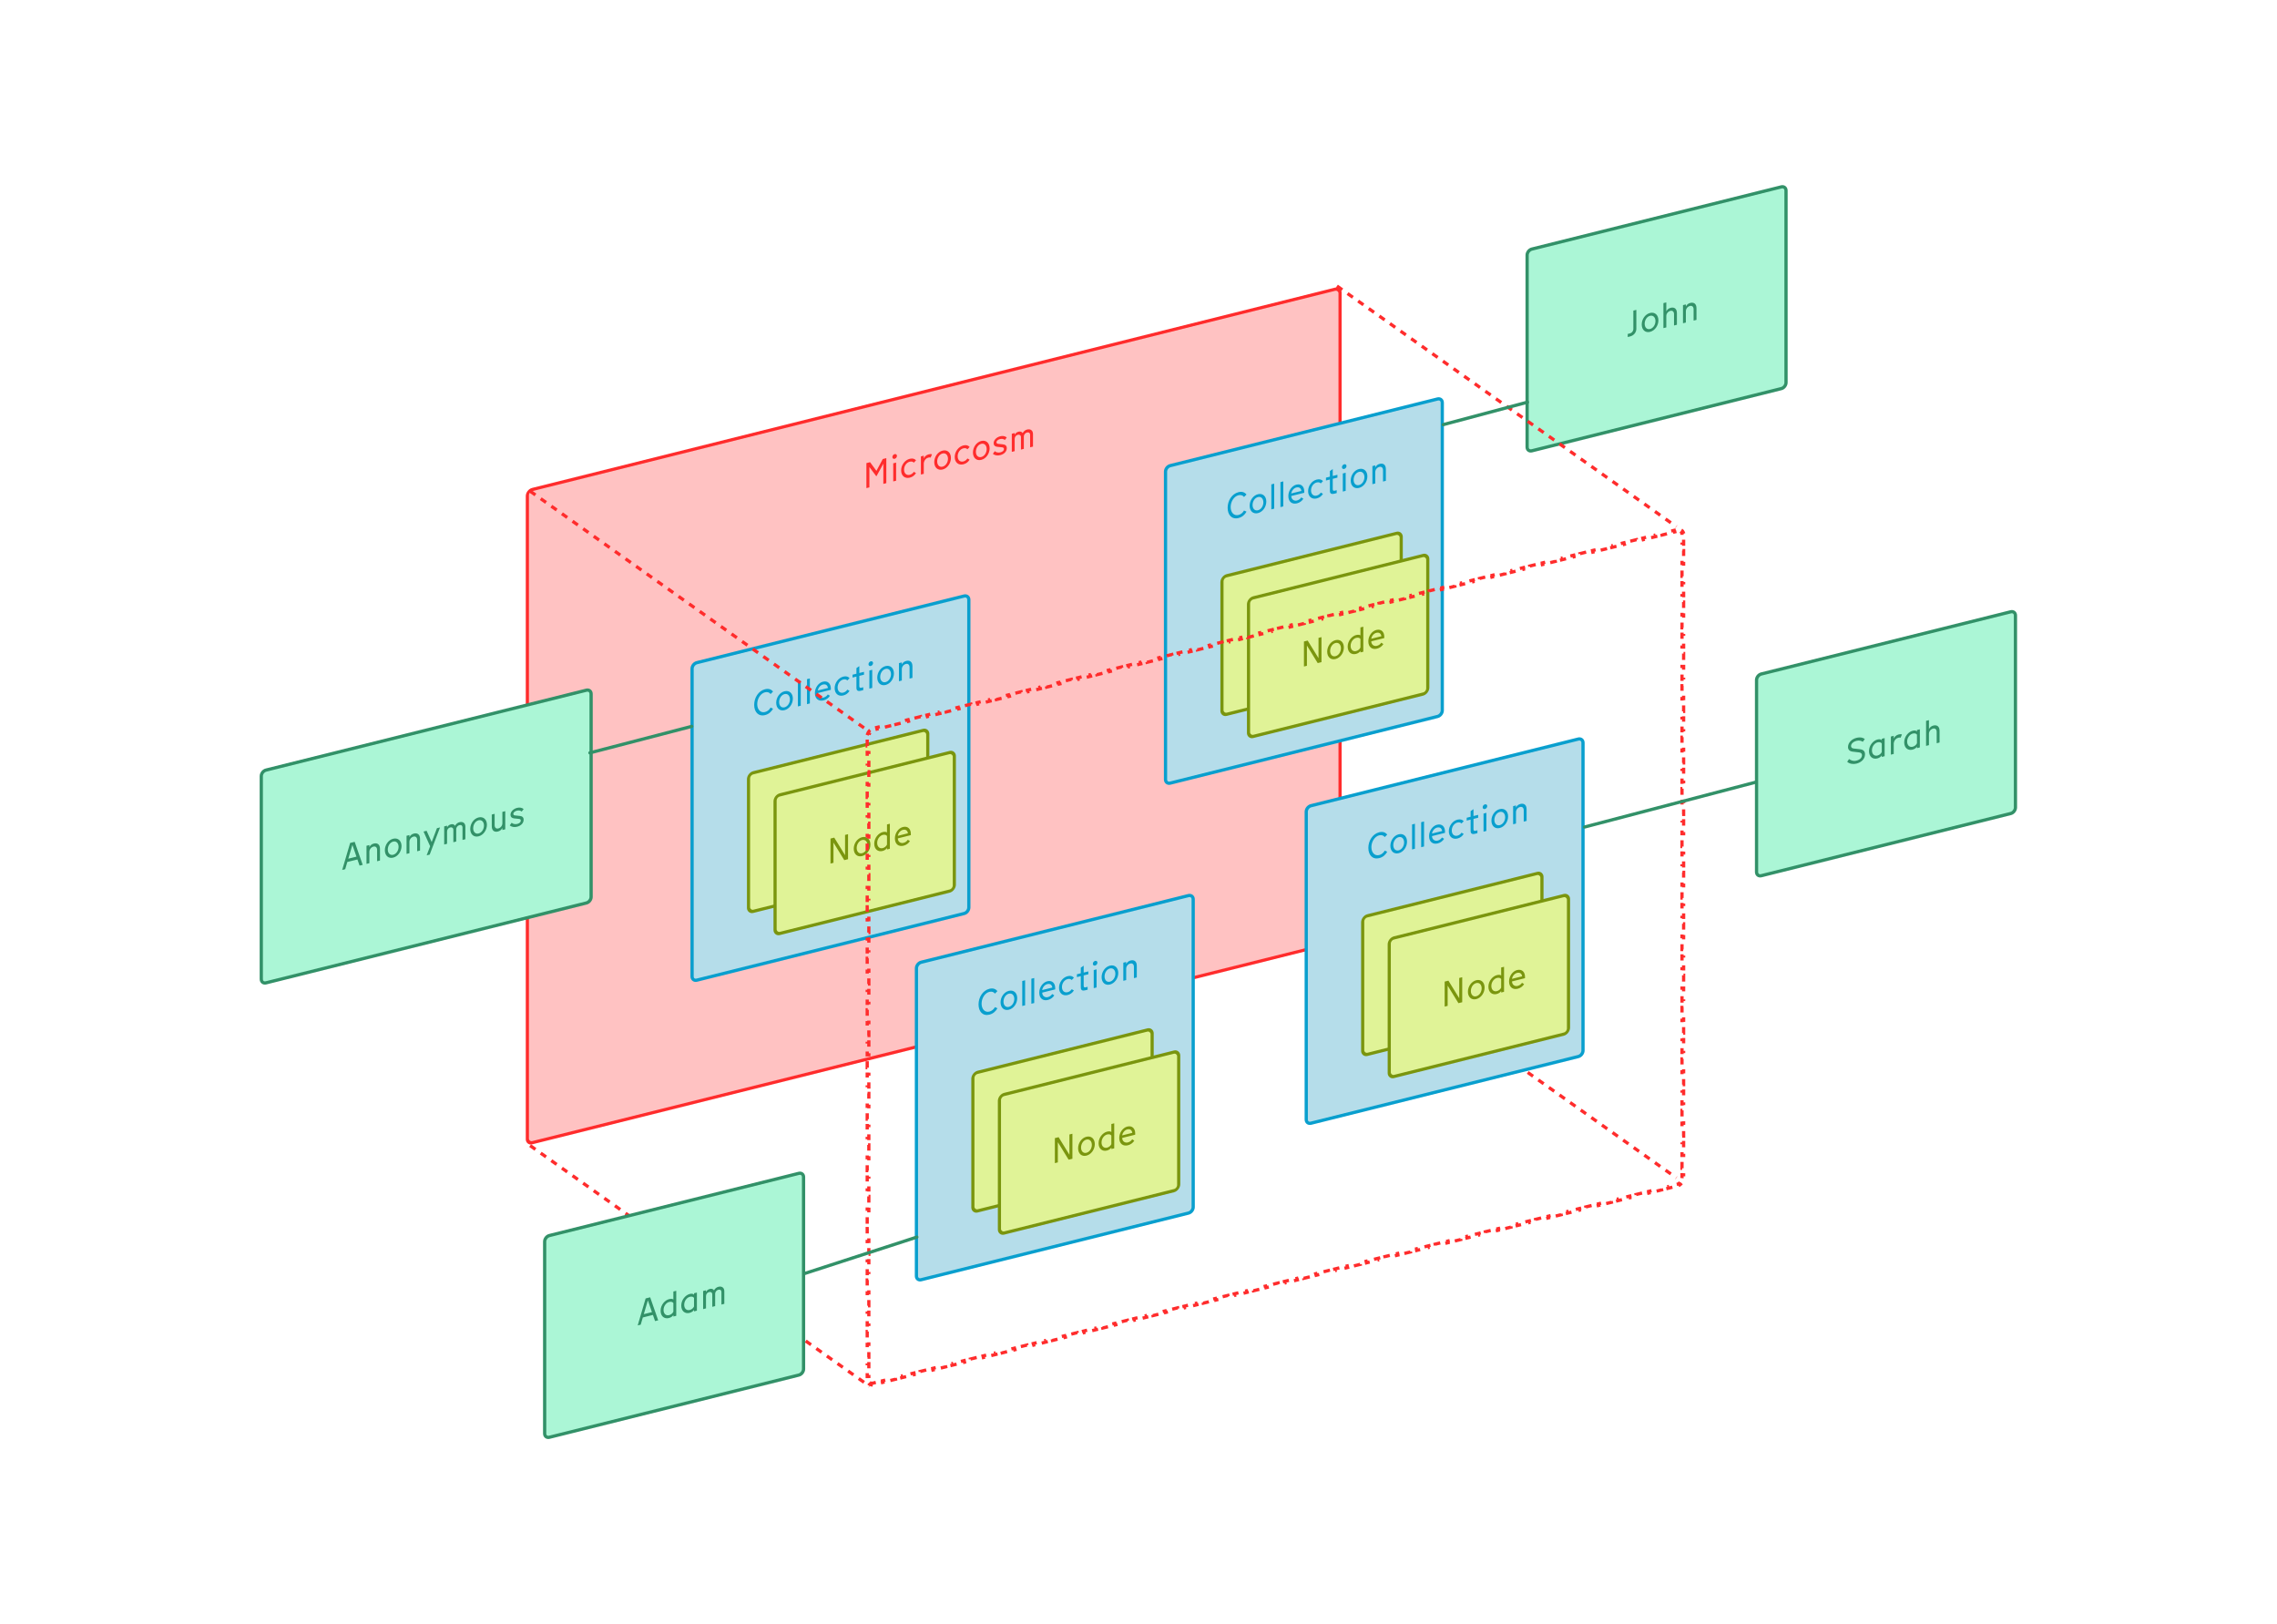 <svg width="701" height="500" viewBox="0 0 701 500" fill="none" xmlns="http://www.w3.org/2000/svg">
    <path
        d="M471.598 76.68L548.393 57.533C549.197 57.332 549.848 57.842 549.848 58.67V117.771C549.848 118.599 549.197 119.433 548.393 119.633L471.598 138.781C470.794 138.981 470.142 138.472 470.142 137.643V78.543C470.142 77.714 470.794 76.88 471.598 76.68Z"
        fill="#ABF6D6" stroke="#329168" />
    <path
        d="M501.118 103.755V102.809L501.801 102.638C502.399 102.489 502.847 101.937 502.847 101.222V95.623L503.765 95.394V101.214C503.765 102.402 502.9 103.31 501.844 103.574L501.118 103.755ZM507.985 102.163C506.513 102.53 505.424 101.537 505.424 99.887C505.424 98.248 506.513 96.712 507.985 96.344C509.458 95.977 510.558 96.968 510.558 98.607C510.558 100.257 509.458 101.796 507.985 102.163ZM507.985 101.283C508.957 101.041 509.65 99.966 509.65 98.844C509.65 97.711 508.957 96.982 507.985 97.224C507.014 97.466 506.331 98.539 506.331 99.672C506.331 100.794 507.014 101.525 507.985 101.283ZM514.355 94.756C515.391 94.498 516.255 94.964 516.255 96.394V99.98L515.369 100.201V96.736C515.369 95.856 514.836 95.549 514.259 95.693C513.491 95.885 512.989 96.582 512.989 97.297V100.795L512.103 101.016V93.316L512.989 93.095V95.856C513.277 95.289 513.715 94.916 514.355 94.756ZM518.128 99.513V93.936L519.014 93.716V94.353C519.302 93.787 519.74 93.414 520.38 93.254C521.415 92.996 522.28 93.462 522.28 94.892V98.478L521.394 98.699V95.234C521.394 94.354 520.86 94.047 520.284 94.191C519.515 94.382 519.014 95.079 519.014 95.794V99.293L518.128 99.513Z"
        fill="#329168" />
    <path d="M411.595 288.521L516.088 362.599" stroke="#FF2C2C" stroke-dasharray="2 2" />
    <rect x="0.485" y="0.379" width="257.937" height="201.084" rx="1.5"
        transform="matrix(0.97 -0.242 0 1 161.882 150.812)" fill="#FFC2C2" stroke="#FF2C2C" />
    <path
        d="M214.517 204.007L296.812 183.489C297.615 183.289 298.267 183.798 298.267 184.626V279.366C298.267 280.194 297.615 281.028 296.812 281.229L214.517 301.747C213.714 301.947 213.062 301.438 213.062 300.61V205.87C213.062 205.042 213.714 204.208 214.517 204.007Z"
        fill="#B5DDEA" stroke="#099FCE" />
    <path
        d="M235.524 220.143C233.486 220.651 232.183 219.194 232.183 216.994C232.183 214.794 233.486 212.687 235.524 212.179C236.666 211.894 237.467 212.223 237.99 212.906L237.232 213.667C236.89 213.18 236.282 212.936 235.513 213.128C234.137 213.471 233.123 215.088 233.123 216.76C233.123 218.432 234.137 219.543 235.513 219.2C236.282 219.008 236.89 218.471 237.232 217.825L238 218.173C237.477 219.128 236.666 219.858 235.524 220.143ZM241.521 218.626C240.048 218.993 238.96 217.999 238.96 216.349C238.96 214.71 240.048 213.174 241.521 212.807C242.994 212.44 244.094 213.43 244.094 215.069C244.094 216.719 242.994 218.259 241.521 218.626ZM241.521 217.746C242.493 217.504 243.186 216.429 243.186 215.307C243.186 214.174 242.493 213.445 241.521 213.687C240.55 213.929 239.867 215.001 239.867 216.134C239.867 217.256 240.55 217.988 241.521 217.746ZM245.639 217.478V209.778L246.525 209.557V217.257L245.639 217.478ZM248.443 216.779V209.079L249.329 208.858V216.558L248.443 216.779ZM253.542 215.618C252.058 215.988 250.873 215.172 250.873 213.357C250.873 211.652 252.037 210.185 253.339 209.86C254.918 209.466 255.783 210.549 255.783 211.946V212.364L251.781 213.362C251.802 214.457 252.677 214.953 253.51 214.746C254.129 214.591 254.577 214.227 254.854 213.783L255.506 214.204C255.068 214.885 254.395 215.405 253.542 215.618ZM254.886 211.795C254.79 211.06 254.321 210.495 253.328 210.743C252.602 210.924 251.93 211.653 251.77 212.573L254.886 211.795ZM259.618 214.103C258.113 214.478 256.96 213.533 256.96 211.861C256.96 210.189 258.124 208.667 259.618 208.295C260.515 208.071 261.144 208.299 261.55 208.77L260.867 209.479C260.589 209.175 260.152 209.053 259.607 209.188C258.636 209.431 257.868 210.436 257.868 211.635C257.868 212.823 258.636 213.468 259.607 213.225C260.152 213.09 260.579 212.741 260.867 212.306L261.539 212.689C261.102 213.381 260.504 213.882 259.618 214.103ZM264.935 212.667C264.284 212.829 263.665 212.709 263.665 211.785V208.287L262.459 208.587V207.707L263.665 207.407V205.68L264.551 205.063V207.186L265.992 206.827V207.707L264.551 208.066V211.256C264.551 211.729 264.828 211.803 265.148 211.723L265.767 211.569V212.46L264.935 212.667ZM268.069 205.033C267.685 205.128 267.376 204.887 267.376 204.491C267.376 204.073 267.685 203.687 268.069 203.592C268.475 203.49 268.784 203.721 268.784 204.139C268.784 204.535 268.475 204.931 268.069 205.033ZM267.642 211.992V206.415L268.528 206.194V211.771L267.642 211.992ZM272.634 210.868C271.161 211.236 270.073 210.242 270.073 208.592C270.073 206.953 271.161 205.417 272.634 205.049C274.107 204.682 275.206 205.673 275.206 207.312C275.206 208.962 274.107 210.501 272.634 210.868ZM272.634 209.988C273.606 209.746 274.299 208.671 274.299 207.549C274.299 206.416 273.606 205.687 272.634 205.929C271.663 206.172 270.98 207.244 270.98 208.377C270.98 209.499 271.663 210.231 272.634 209.988ZM276.752 209.721V204.144L277.638 203.923V204.561C277.926 203.994 278.364 203.621 279.004 203.461C280.04 203.203 280.904 203.67 280.904 205.1V208.686L280.018 208.906V205.441C280.018 204.561 279.485 204.254 278.908 204.398C278.14 204.59 277.638 205.287 277.638 206.002V209.5L276.752 209.721Z"
        fill="#099FCE" />
    <rect x="0.485" y="0.379" width="56.894" height="42.656" rx="1.5"
        transform="matrix(0.97 -0.242 0 1 229.969 238.003)" fill="#E0F397" stroke="#7A950E" />
    <path
        d="M243.244 257.349V249.649L244.396 249.362L247.726 254.769V248.532L248.644 248.303V256.003L247.481 256.293L244.161 250.895V257.121L243.244 257.349ZM252.962 255.047C251.49 255.414 250.401 254.421 250.401 252.771C250.401 251.132 251.49 249.595 252.962 249.228C254.435 248.861 255.535 249.852 255.535 251.491C255.535 253.141 254.435 254.68 252.962 255.047ZM252.962 254.167C253.934 253.925 254.628 252.85 254.628 251.728C254.628 250.595 253.934 249.866 252.962 250.108C251.991 250.35 251.308 251.423 251.308 252.556C251.308 253.678 251.991 254.409 252.962 254.167ZM259.258 253.478C257.881 253.821 256.707 252.97 256.707 251.221C256.707 249.406 258.062 247.968 259.3 247.659C259.909 247.507 260.378 247.544 260.635 247.777V245.313L261.521 245.092V252.792L260.635 253.013V252.529C260.411 252.948 259.888 253.321 259.258 253.478ZM259.3 252.587C259.866 252.446 260.389 252.062 260.635 251.506V248.866C260.4 248.518 259.962 248.374 259.311 248.536C258.553 248.725 257.614 249.652 257.614 250.994C257.614 252.182 258.372 252.818 259.3 252.587ZM265.733 251.852C264.25 252.222 263.065 251.406 263.065 249.591C263.065 247.886 264.228 246.419 265.53 246.095C267.11 245.701 267.975 246.783 267.975 248.18V248.598L263.972 249.596C263.994 250.691 264.869 251.188 265.701 250.98C266.32 250.826 266.769 250.461 267.046 250.018L267.697 250.438C267.26 251.12 266.587 251.639 265.733 251.852ZM267.078 248.03C266.982 247.295 266.512 246.73 265.52 246.977C264.794 247.158 264.122 247.887 263.962 248.807L267.078 248.03Z"
        fill="#7A950E" />
    <rect x="0.485" y="0.379" width="56.894" height="42.656" rx="1.5"
        transform="matrix(0.97 -0.242 0 1 238.144 244.815)" fill="#E0F397" stroke="#7A950E" />
    <path
        d="M255.679 265.85V258.15L256.832 257.863L260.162 263.27V257.033L261.08 256.804V264.504L259.917 264.794L256.597 259.396V265.622L255.679 265.85ZM265.398 263.548C263.925 263.915 262.837 262.922 262.837 261.272C262.837 259.633 263.925 258.096 265.398 257.729C266.871 257.362 267.971 258.353 267.971 259.992C267.971 261.642 266.871 263.181 265.398 263.548ZM265.398 262.668C266.37 262.426 267.063 261.351 267.063 260.229C267.063 259.096 266.37 258.367 265.398 258.609C264.427 258.851 263.744 259.924 263.744 261.057C263.744 262.179 264.427 262.91 265.398 262.668ZM271.694 261.979C270.317 262.322 269.143 261.471 269.143 259.722C269.143 257.907 270.498 256.469 271.736 256.16C272.345 256.008 272.814 256.045 273.071 256.278V253.814L273.956 253.593V261.293L273.071 261.514V261.03C272.846 261.449 272.323 261.822 271.694 261.979ZM271.736 261.088C272.302 260.947 272.825 260.564 273.071 260.007V257.367C272.836 257.019 272.398 256.875 271.747 257.037C270.989 257.226 270.05 258.153 270.05 259.495C270.05 260.683 270.808 261.32 271.736 261.088ZM278.169 260.353C276.686 260.723 275.501 259.907 275.501 258.092C275.501 256.387 276.664 254.92 277.966 254.596C279.546 254.202 280.411 255.284 280.411 256.681V257.099L276.408 258.097C276.429 259.192 277.305 259.689 278.137 259.481C278.756 259.327 279.205 258.962 279.482 258.519L280.133 258.939C279.695 259.621 279.023 260.14 278.169 260.353ZM279.514 256.531C279.418 255.796 278.948 255.231 277.956 255.478C277.23 255.659 276.558 256.388 276.397 257.308L279.514 256.531Z"
        fill="#7A950E" />
    <path
        d="M360.272 143.346L442.566 122.827C443.37 122.627 444.021 123.136 444.021 123.965V218.704C444.021 219.532 443.37 220.366 442.566 220.567L360.272 241.085C359.468 241.286 358.816 240.776 358.816 239.948V145.209C358.816 144.38 359.468 143.546 360.272 143.346Z"
        fill="#B5DDEA" stroke="#099FCE" />
    <path
        d="M381.279 159.481C379.24 159.989 377.938 158.532 377.938 156.332C377.938 154.132 379.24 152.025 381.279 151.517C382.421 151.232 383.221 151.561 383.744 152.244L382.986 153.005C382.645 152.519 382.036 152.274 381.268 152.466C379.891 152.809 378.877 154.426 378.877 156.098C378.877 157.77 379.891 158.881 381.268 158.538C382.036 158.346 382.645 157.81 382.986 157.163L383.755 157.511C383.232 158.466 382.421 159.196 381.279 159.481ZM387.276 157.964C385.803 158.331 384.714 157.338 384.714 155.688C384.714 154.049 385.803 152.512 387.276 152.145C388.749 151.778 389.848 152.769 389.848 154.408C389.848 156.058 388.749 157.597 387.276 157.964ZM387.276 157.084C388.247 156.842 388.941 155.767 388.941 154.645C388.941 153.512 388.247 152.783 387.276 153.025C386.304 153.267 385.621 154.339 385.621 155.472C385.621 156.594 386.304 157.326 387.276 157.084ZM391.394 156.816V149.116L392.279 148.895V156.595L391.394 156.816ZM394.197 156.117V148.417L395.083 148.196V155.896L394.197 156.117ZM399.296 154.956C397.812 155.326 396.628 154.51 396.628 152.695C396.628 150.99 397.791 149.523 399.093 149.198C400.673 148.805 401.537 149.887 401.537 151.284V151.702L397.535 152.7C397.556 153.795 398.431 154.291 399.264 154.084C399.883 153.93 400.331 153.565 400.609 153.122L401.26 153.542C400.822 154.223 400.15 154.743 399.296 154.956ZM400.641 151.134C400.545 150.399 400.075 149.834 399.082 150.081C398.357 150.262 397.684 150.991 397.524 151.911L400.641 151.134ZM405.372 153.441C403.867 153.816 402.715 152.871 402.715 151.199C402.715 149.527 403.878 148.005 405.372 147.633C406.269 147.409 406.899 147.637 407.304 148.108L406.621 148.818C406.344 148.513 405.906 148.391 405.362 148.527C404.39 148.769 403.622 149.774 403.622 150.973C403.622 152.161 404.39 152.806 405.362 152.564C405.906 152.428 406.333 152.079 406.621 151.645L407.294 152.027C406.856 152.719 406.258 153.22 405.372 153.441ZM410.689 152.005C410.038 152.168 409.419 152.047 409.419 151.123V147.625L408.213 147.926V147.046L409.419 146.745V145.018L410.305 144.401V146.524L411.746 146.165V147.045L410.305 147.404V150.594C410.305 151.067 410.583 151.141 410.903 151.061L411.522 150.907V151.798L410.689 152.005ZM413.824 144.371C413.439 144.467 413.13 144.225 413.13 143.829C413.13 143.411 413.439 143.026 413.824 142.93C414.229 142.829 414.539 143.059 414.539 143.477C414.539 143.873 414.229 144.27 413.824 144.371ZM413.397 151.33V145.753L414.283 145.532V151.109L413.397 151.33ZM418.389 150.207C416.916 150.574 415.827 149.58 415.827 147.93C415.827 146.291 416.916 144.755 418.389 144.388C419.861 144.02 420.961 145.011 420.961 146.65C420.961 148.3 419.861 149.839 418.389 150.207ZM418.389 149.327C419.36 149.084 420.054 148.009 420.054 146.887C420.054 145.754 419.36 145.025 418.389 145.268C417.417 145.51 416.734 146.582 416.734 147.715C416.734 148.837 417.417 149.569 418.389 149.327ZM422.507 149.059V143.482L423.392 143.261V143.899C423.681 143.332 424.118 142.959 424.759 142.799C425.794 142.541 426.658 143.008 426.658 144.438V148.024L425.773 148.245V144.78C425.773 143.9 425.239 143.593 424.663 143.736C423.894 143.928 423.392 144.625 423.392 145.34V148.838L422.507 149.059Z"
        fill="#099FCE" />
    <rect x="0.485" y="0.379" width="56.894" height="42.656" rx="1.5"
        transform="matrix(0.97 -0.242 0 1 375.724 177.341)" fill="#E0F397" stroke="#7A950E" />
    <path
        d="M388.998 196.688V188.988L390.151 188.7L393.481 194.107V187.87L394.399 187.641V195.341L393.235 195.631L389.916 190.233V196.459L388.998 196.688ZM398.717 194.386C397.244 194.753 396.155 193.759 396.155 192.109C396.155 190.47 397.244 188.934 398.717 188.567C400.19 188.199 401.289 189.19 401.289 190.829C401.289 192.479 400.19 194.018 398.717 194.386ZM398.717 193.506C399.688 193.263 400.382 192.188 400.382 191.066C400.382 189.933 399.688 189.204 398.717 189.447C397.746 189.689 397.062 190.761 397.062 191.894C397.062 193.016 397.746 193.748 398.717 193.506ZM405.012 192.816C403.635 193.159 402.461 192.308 402.461 190.559C402.461 188.744 403.817 187.306 405.055 186.997C405.663 186.846 406.133 186.883 406.389 187.116V184.652L407.275 184.431V192.131L406.389 192.352V191.868C406.165 192.287 405.642 192.659 405.012 192.816ZM405.055 191.925C405.621 191.784 406.143 191.401 406.389 190.845V188.205C406.154 187.856 405.717 187.712 405.065 187.875C404.308 188.064 403.368 188.991 403.368 190.333C403.368 191.521 404.126 192.157 405.055 191.925ZM411.488 191.19C410.004 191.56 408.819 190.745 408.819 188.93C408.819 187.225 409.983 185.758 411.285 185.433C412.864 185.039 413.729 186.122 413.729 187.519V187.937L409.727 188.935C409.748 190.029 410.623 190.526 411.456 190.318C412.075 190.164 412.523 189.799 412.8 189.356L413.451 189.777C413.014 190.458 412.341 190.978 411.488 191.19ZM412.832 187.368C412.736 186.633 412.267 186.068 411.274 186.316C410.548 186.497 409.876 187.225 409.716 188.145L412.832 187.368Z"
        fill="#7A950E" />
    <rect x="0.485" y="0.379" width="56.894" height="42.656" rx="1.5"
        transform="matrix(0.97 -0.242 0 1 383.899 184.154)" fill="#E0F397" stroke="#7A950E" />
    <path
        d="M401.434 205.189V197.489L402.587 197.201L405.917 202.608V196.371L406.834 196.142V203.842L405.671 204.132L402.352 198.734V204.96L401.434 205.189ZM411.153 202.886C409.68 203.254 408.591 202.26 408.591 200.61C408.591 198.971 409.68 197.435 411.153 197.067C412.626 196.7 413.725 197.691 413.725 199.33C413.725 200.98 412.626 202.519 411.153 202.886ZM411.153 202.006C412.124 201.764 412.818 200.689 412.818 199.567C412.818 198.434 412.124 197.705 411.153 197.947C410.181 198.19 409.498 199.262 409.498 200.395C409.498 201.517 410.181 202.249 411.153 202.006ZM417.448 201.317C416.071 201.66 414.897 200.809 414.897 199.06C414.897 197.245 416.253 195.807 417.491 195.498C418.099 195.346 418.569 195.383 418.825 195.616V193.152L419.711 192.932V200.632L418.825 200.852V200.368C418.601 200.787 418.078 201.16 417.448 201.317ZM417.491 200.426C418.056 200.285 418.579 199.902 418.825 199.345V196.705C418.59 196.357 418.152 196.213 417.501 196.375C416.744 196.564 415.804 197.492 415.804 198.834C415.804 200.022 416.562 200.658 417.491 200.426ZM423.924 199.691C422.44 200.061 421.255 199.246 421.255 197.431C421.255 195.726 422.419 194.258 423.721 193.934C425.3 193.54 426.165 194.622 426.165 196.019V196.437L422.162 197.435C422.184 198.53 423.059 199.027 423.892 198.819C424.511 198.665 424.959 198.3 425.236 197.857L425.887 198.278C425.45 198.959 424.777 199.478 423.924 199.691ZM425.268 195.869C425.172 195.134 424.703 194.569 423.71 194.816C422.984 194.997 422.312 195.726 422.152 196.646L425.268 195.869Z"
        fill="#7A950E" />
    <path
        d="M403.596 248.042L485.89 227.523C486.694 227.323 487.346 227.832 487.346 228.66V323.4C487.346 324.228 486.694 325.062 485.89 325.263L403.596 345.781C402.792 345.981 402.141 345.472 402.141 344.644V249.904C402.141 249.076 402.792 248.242 403.596 248.042Z"
        fill="#B5DDEA" stroke="#099FCE" />
    <path
        d="M424.603 264.177C422.564 264.685 421.262 263.228 421.262 261.028C421.262 258.828 422.564 256.721 424.603 256.213C425.745 255.928 426.545 256.257 427.068 256.94L426.311 257.701C425.969 257.215 425.361 256.97 424.592 257.162C423.215 257.505 422.201 259.122 422.201 260.794C422.201 262.466 423.215 263.577 424.592 263.234C425.361 263.042 425.969 262.506 426.311 261.859L427.079 262.207C426.556 263.162 425.745 263.892 424.603 264.177ZM430.6 262.66C429.127 263.027 428.039 262.034 428.039 260.384C428.039 258.745 429.127 257.208 430.6 256.841C432.073 256.474 433.172 257.465 433.172 259.104C433.172 260.754 432.073 262.293 430.6 262.66ZM430.6 261.78C431.571 261.538 432.265 260.463 432.265 259.341C432.265 258.208 431.571 257.479 430.6 257.721C429.629 257.963 428.946 259.035 428.946 260.168C428.946 261.29 429.629 262.022 430.6 261.78ZM434.718 261.512V253.812L435.604 253.591V261.291L434.718 261.512ZM437.522 260.813V253.113L438.408 252.892V260.592L437.522 260.813ZM442.62 259.652C441.137 260.022 439.952 259.206 439.952 257.391C439.952 255.686 441.115 254.219 442.418 253.894C443.997 253.501 444.862 254.583 444.862 255.98V256.398L440.859 257.396C440.881 258.491 441.756 258.987 442.588 258.78C443.207 258.626 443.656 258.261 443.933 257.818L444.584 258.238C444.147 258.919 443.474 259.439 442.62 259.652ZM443.965 255.83C443.869 255.095 443.4 254.53 442.407 254.777C441.681 254.958 441.009 255.687 440.849 256.607L443.965 255.83ZM448.697 258.137C447.192 258.512 446.039 257.568 446.039 255.896C446.039 254.224 447.203 252.701 448.697 252.329C449.593 252.105 450.223 252.333 450.629 252.804L449.946 253.514C449.668 253.209 449.23 253.087 448.686 253.223C447.715 253.465 446.946 254.47 446.946 255.669C446.946 256.857 447.715 257.502 448.686 257.26C449.23 257.124 449.657 256.775 449.946 256.341L450.618 256.723C450.18 257.415 449.583 257.916 448.697 258.137ZM454.014 256.701C453.363 256.864 452.744 256.743 452.744 255.819V252.321L451.538 252.622V251.742L452.744 251.441V249.714L453.63 249.097V251.22L455.07 250.861V251.741L453.63 252.1V255.29C453.63 255.763 453.907 255.837 454.227 255.757L454.846 255.603V256.494L454.014 256.701ZM457.148 249.067C456.764 249.163 456.454 248.921 456.454 248.525C456.454 248.107 456.764 247.722 457.148 247.626C457.554 247.525 457.863 247.755 457.863 248.173C457.863 248.569 457.554 248.966 457.148 249.067ZM456.721 256.026V250.449L457.607 250.228V255.805L456.721 256.026ZM461.713 254.903C460.24 255.27 459.151 254.276 459.151 252.626C459.151 250.987 460.24 249.451 461.713 249.084C463.186 248.716 464.285 249.707 464.285 251.346C464.285 252.996 463.186 254.535 461.713 254.903ZM461.713 254.023C462.684 253.78 463.378 252.705 463.378 251.583C463.378 250.45 462.684 249.721 461.713 249.964C460.742 250.206 460.059 251.278 460.059 252.411C460.059 253.533 460.742 254.265 461.713 254.023ZM465.831 253.755V248.178L466.717 247.957V248.595C467.005 248.028 467.443 247.655 468.083 247.495C469.118 247.237 469.983 247.704 469.983 249.134V252.72L469.097 252.941V249.476C469.097 248.596 468.563 248.289 467.987 248.432C467.219 248.624 466.717 249.321 466.717 250.036V253.534L465.831 253.755Z"
        fill="#099FCE" />
    <rect x="0.485" y="0.379" width="56.894" height="42.656" rx="1.5"
        transform="matrix(0.97 -0.242 0 1 419.048 282.037)" fill="#E0F397" stroke="#7A950E" />
    <path
        d="M432.322 301.384V293.684L433.475 293.396L436.805 298.803V292.566L437.723 292.337V300.037L436.56 300.327L433.24 294.929V301.155L432.322 301.384ZM442.041 299.081C440.568 299.449 439.48 298.455 439.48 296.805C439.48 295.166 440.568 293.63 442.041 293.262C443.514 292.895 444.614 293.886 444.614 295.525C444.614 297.175 443.514 298.714 442.041 299.081ZM442.041 298.201C443.013 297.959 443.706 296.884 443.706 295.762C443.706 294.629 443.013 293.9 442.041 294.142C441.07 294.385 440.387 295.457 440.387 296.59C440.387 297.712 441.07 298.444 442.041 298.201ZM448.337 297.512C446.96 297.855 445.786 297.004 445.786 295.255C445.786 293.44 447.141 292.002 448.379 291.693C448.988 291.541 449.457 291.578 449.713 291.811V289.347L450.599 289.127V296.827L449.713 297.047V296.563C449.489 296.982 448.966 297.355 448.337 297.512ZM448.379 296.621C448.945 296.48 449.468 296.097 449.713 295.54V292.9C449.479 292.552 449.041 292.408 448.39 292.57C447.632 292.759 446.693 293.687 446.693 295.029C446.693 296.217 447.451 296.853 448.379 296.621ZM454.812 295.886C453.329 296.256 452.144 295.441 452.144 293.626C452.144 291.921 453.307 290.453 454.609 290.129C456.189 289.735 457.053 290.817 457.053 292.214V292.632L453.051 293.63C453.072 294.725 453.948 295.222 454.78 295.014C455.399 294.86 455.847 294.495 456.125 294.052L456.776 294.473C456.338 295.154 455.666 295.673 454.812 295.886ZM456.157 292.064C456.061 291.329 455.591 290.764 454.599 291.011C453.873 291.192 453.2 291.921 453.04 292.841L456.157 292.064Z"
        fill="#7A950E" />
    <rect x="0.485" y="0.379" width="56.894" height="42.656" rx="1.5"
        transform="matrix(0.97 -0.242 0 1 427.223 288.85)" fill="#E0F397" stroke="#7A950E" />
    <path
        d="M444.758 309.885V302.185L445.911 301.897L449.241 307.304V301.067L450.159 300.838V308.538L448.996 308.828L445.676 303.43V309.656L444.758 309.885ZM454.477 307.582C453.004 307.95 451.916 306.956 451.916 305.306C451.916 303.667 453.004 302.131 454.477 301.763C455.95 301.396 457.049 302.387 457.049 304.026C457.049 305.676 455.95 307.215 454.477 307.582ZM454.477 306.702C455.448 306.46 456.142 305.385 456.142 304.263C456.142 303.13 455.448 302.401 454.477 302.643C453.506 302.886 452.823 303.958 452.823 305.091C452.823 306.213 453.506 306.945 454.477 306.702ZM460.773 306.013C459.396 306.356 458.222 305.505 458.222 303.756C458.222 301.941 459.577 300.503 460.815 300.194C461.424 300.043 461.893 300.079 462.149 300.313V297.849L463.035 297.628V305.328L462.149 305.549V305.065C461.925 305.483 461.402 305.856 460.773 306.013ZM460.815 305.122C461.381 304.981 461.904 304.598 462.149 304.042V301.402C461.915 301.053 461.477 300.909 460.826 301.072C460.068 301.26 459.129 302.188 459.129 303.53C459.129 304.718 459.887 305.354 460.815 305.122ZM467.248 304.387C465.764 304.757 464.58 303.942 464.58 302.127C464.58 300.422 465.743 298.955 467.045 298.63C468.625 298.236 469.489 299.318 469.489 300.715V301.133L465.487 302.131C465.508 303.226 466.383 303.723 467.216 303.515C467.835 303.361 468.283 302.996 468.561 302.553L469.212 302.974C468.774 303.655 468.102 304.174 467.248 304.387ZM468.593 300.565C468.497 299.83 468.027 299.265 467.035 299.513C466.309 299.693 465.636 300.422 465.476 301.342L468.593 300.565Z"
        fill="#7A950E" />
    <path
        d="M283.589 296.229L365.883 275.71C366.687 275.51 367.339 276.019 367.339 276.847V371.587C367.339 372.415 366.687 373.249 365.883 373.45L283.589 393.968C282.785 394.168 282.134 393.659 282.134 392.831V298.091C282.134 297.263 282.785 296.429 283.589 296.229Z"
        fill="#B5DDEA" stroke="#099FCE" />
    <path
        d="M304.596 312.364C302.557 312.872 301.255 311.415 301.255 309.215C301.255 307.015 302.557 304.908 304.596 304.4C305.738 304.115 306.538 304.444 307.061 305.127L306.304 305.888C305.962 305.402 305.354 305.157 304.585 305.349C303.208 305.692 302.194 307.309 302.194 308.981C302.194 310.653 303.208 311.764 304.585 311.421C305.354 311.229 305.962 310.693 306.304 310.046L307.072 310.394C306.549 311.349 305.738 312.079 304.596 312.364ZM310.593 310.847C309.12 311.214 308.031 310.221 308.031 308.571C308.031 306.932 309.12 305.395 310.593 305.028C312.066 304.661 313.165 305.652 313.165 307.291C313.165 308.941 312.066 310.48 310.593 310.847ZM310.593 309.967C311.564 309.725 312.258 308.65 312.258 307.528C312.258 306.395 311.564 305.666 310.593 305.908C309.622 306.15 308.939 307.222 308.939 308.355C308.939 309.477 309.622 310.209 310.593 309.967ZM314.711 309.699V301.999L315.597 301.778V309.478L314.711 309.699ZM317.515 309V301.3L318.401 301.079V308.779L317.515 309ZM322.613 307.839C321.13 308.209 319.945 307.393 319.945 305.578C319.945 303.873 321.108 302.406 322.41 302.082C323.99 301.688 324.855 302.77 324.855 304.167V304.585L320.852 305.583C320.874 306.678 321.749 307.174 322.581 306.967C323.2 306.813 323.649 306.448 323.926 306.005L324.577 306.425C324.14 307.106 323.467 307.626 322.613 307.839ZM323.958 304.017C323.862 303.282 323.392 302.717 322.4 302.964C321.674 303.145 321.002 303.874 320.842 304.794L323.958 304.017ZM328.69 306.324C327.185 306.699 326.032 305.755 326.032 304.083C326.032 302.411 327.195 300.888 328.69 300.516C329.586 300.292 330.216 300.52 330.622 300.991L329.938 301.701C329.661 301.396 329.223 301.274 328.679 301.41C327.708 301.652 326.939 302.657 326.939 303.856C326.939 305.044 327.708 305.689 328.679 305.447C329.223 305.311 329.65 304.962 329.938 304.528L330.611 304.91C330.173 305.602 329.576 306.103 328.69 306.324ZM334.007 304.888C333.356 305.051 332.737 304.93 332.737 304.006V300.508L331.53 300.809V299.929L332.737 299.628V297.901L333.622 297.284V299.407L335.063 299.048V299.928L333.622 300.287V303.477C333.622 303.95 333.9 304.024 334.22 303.944L334.839 303.79V304.681L334.007 304.888ZM337.141 297.254C336.757 297.35 336.447 297.108 336.447 296.712C336.447 296.294 336.757 295.909 337.141 295.813C337.547 295.712 337.856 295.942 337.856 296.36C337.856 296.756 337.547 297.153 337.141 297.254ZM336.714 304.213V298.636L337.6 298.415V303.992L336.714 304.213ZM341.706 303.09C340.233 303.457 339.144 302.463 339.144 300.813C339.144 299.174 340.233 297.638 341.706 297.271C343.179 296.903 344.278 297.894 344.278 299.533C344.278 301.183 343.179 302.722 341.706 303.09ZM341.706 302.21C342.677 301.967 343.371 300.892 343.371 299.77C343.371 298.637 342.677 297.908 341.706 298.151C340.735 298.393 340.052 299.465 340.052 300.598C340.052 301.72 340.735 302.452 341.706 302.21ZM345.824 301.942V296.365L346.71 296.144V296.782C346.998 296.215 347.436 295.842 348.076 295.682C349.111 295.424 349.976 295.891 349.976 297.321V300.907L349.09 301.128V297.663C349.09 296.783 348.556 296.476 347.98 296.619C347.211 296.811 346.71 297.508 346.71 298.223V301.721L345.824 301.942Z"
        fill="#099FCE" />
    <rect x="0.485" y="0.379" width="56.894" height="42.656" rx="1.5"
        transform="matrix(0.97 -0.242 0 1 299.041 330.224)" fill="#E0F397" stroke="#7A950E" />
    <path
        d="M312.315 349.571V341.871L313.468 341.583L316.798 346.99V340.753L317.716 340.524V348.224L316.553 348.514L313.233 343.116V349.342L312.315 349.571ZM322.034 347.268C320.561 347.636 319.473 346.642 319.473 344.992C319.473 343.353 320.561 341.817 322.034 341.449C323.507 341.082 324.606 342.073 324.606 343.712C324.606 345.362 323.507 346.901 322.034 347.268ZM322.034 346.388C323.005 346.146 323.699 345.071 323.699 343.949C323.699 342.816 323.005 342.087 322.034 342.329C321.063 342.572 320.38 343.644 320.38 344.777C320.38 345.899 321.063 346.631 322.034 346.388ZM328.329 345.699C326.953 346.042 325.779 345.191 325.779 343.442C325.779 341.627 327.134 340.189 328.372 339.88C328.981 339.728 329.45 339.765 329.706 339.998V337.534L330.592 337.314V345.014L329.706 345.234V344.75C329.482 345.169 328.959 345.542 328.329 345.699ZM328.372 344.808C328.938 344.667 329.461 344.284 329.706 343.727V341.087C329.471 340.739 329.034 340.595 328.383 340.757C327.625 340.946 326.686 341.874 326.686 343.216C326.686 344.404 327.444 345.04 328.372 344.808ZM334.805 344.073C333.321 344.443 332.137 343.628 332.137 341.813C332.137 340.108 333.3 338.64 334.602 338.316C336.182 337.922 337.046 339.004 337.046 340.401V340.819L333.044 341.817C333.065 342.912 333.94 343.409 334.773 343.201C335.392 343.047 335.84 342.682 336.118 342.239L336.769 342.66C336.331 343.341 335.659 343.86 334.805 344.073ZM336.15 340.251C336.054 339.516 335.584 338.951 334.591 339.198C333.866 339.379 333.193 340.108 333.033 341.028L336.15 340.251Z"
        fill="#7A950E" />
    <rect x="0.485" y="0.379" width="56.894" height="42.656" rx="1.5"
        transform="matrix(0.97 -0.242 0 1 307.216 337.036)" fill="#E0F397" stroke="#7A950E" />
    <path
        d="M324.751 358.071V350.371L325.904 350.084L329.234 355.491V349.254L330.152 349.025V356.725L328.988 357.015L325.669 351.617V357.843L324.751 358.071ZM334.47 355.769C332.997 356.136 331.908 355.143 331.908 353.493C331.908 351.854 332.997 350.317 334.47 349.95C335.943 349.583 337.042 350.574 337.042 352.213C337.042 353.863 335.943 355.402 334.47 355.769ZM334.47 354.889C335.441 354.647 336.135 353.572 336.135 352.45C336.135 351.317 335.441 350.588 334.47 350.83C333.499 351.072 332.816 352.145 332.816 353.278C332.816 354.4 333.499 355.131 334.47 354.889ZM340.765 354.2C339.389 354.543 338.214 353.692 338.214 351.943C338.214 350.128 339.57 348.69 340.808 348.381C341.416 348.229 341.886 348.266 342.142 348.499V346.035L343.028 345.814V353.514L342.142 353.735V353.251C341.918 353.67 341.395 354.043 340.765 354.2ZM340.808 353.309C341.374 353.168 341.897 352.785 342.142 352.228V349.588C341.907 349.24 341.47 349.096 340.819 349.258C340.061 349.447 339.122 350.374 339.122 351.716C339.122 352.904 339.879 353.54 340.808 353.309ZM347.241 352.574C345.757 352.944 344.573 352.128 344.573 350.313C344.573 348.608 345.736 347.141 347.038 346.817C348.618 346.423 349.482 347.505 349.482 348.902V349.32L345.48 350.318C345.501 351.413 346.376 351.91 347.209 351.702C347.828 351.548 348.276 351.183 348.554 350.74L349.205 351.16C348.767 351.842 348.095 352.361 347.241 352.574ZM348.586 348.752C348.49 348.017 348.02 347.452 347.027 347.699C346.302 347.88 345.629 348.609 345.469 349.529L348.586 348.752Z"
        fill="#7A950E" />
    <path
        d="M266.734 150.268V142.568L267.865 142.286L269.819 144.956L271.772 141.312L272.861 141.041V148.741L271.943 148.97V142.755L269.851 146.565L269.755 146.589L267.652 143.77V150.04L266.734 150.268ZM275.422 141.249C275.037 141.345 274.728 141.103 274.728 140.707C274.728 140.289 275.037 139.904 275.422 139.808C275.827 139.707 276.137 139.938 276.137 140.356C276.137 140.752 275.827 141.148 275.422 141.249ZM274.995 148.209V142.632L275.881 142.411V147.988L274.995 148.209ZM280.083 147.05C278.578 147.426 277.425 146.481 277.425 144.809C277.425 143.137 278.588 141.615 280.083 141.242C280.979 141.019 281.609 141.247 282.014 141.718L281.331 142.427C281.054 142.122 280.616 142 280.072 142.136C279.101 142.378 278.332 143.384 278.332 144.583C278.332 145.771 279.101 146.415 280.072 146.173C280.616 146.037 281.043 145.689 281.331 145.254L282.004 145.636C281.566 146.328 280.968 146.829 280.083 147.05ZM283.51 146.086V140.509L284.396 140.288V141.124C284.588 140.603 285.165 140.052 285.912 139.866C286.339 139.759 286.627 139.754 286.926 139.888L286.499 140.875C286.339 140.793 286.115 140.794 285.837 140.864C285.175 141.029 284.556 141.579 284.396 142.587V145.865L283.51 146.086ZM290.18 144.544C288.707 144.911 287.619 143.917 287.619 142.267C287.619 140.628 288.707 139.092 290.18 138.725C291.653 138.357 292.753 139.348 292.753 140.987C292.753 142.637 291.653 144.176 290.18 144.544ZM290.18 143.664C291.152 143.421 291.845 142.347 291.845 141.225C291.845 140.092 291.152 139.362 290.18 139.605C289.209 139.847 288.526 140.919 288.526 142.052C288.526 143.174 289.209 143.906 290.18 143.664ZM296.582 142.936C295.077 143.312 293.925 142.367 293.925 140.695C293.925 139.023 295.088 137.501 296.582 137.128C297.479 136.905 298.109 137.133 298.514 137.604L297.831 138.313C297.554 138.008 297.116 137.886 296.572 138.022C295.6 138.264 294.832 139.27 294.832 140.469C294.832 141.657 295.6 142.301 296.572 142.059C297.116 141.923 297.543 141.575 297.831 141.14L298.503 141.522C298.066 142.215 297.468 142.716 296.582 142.936ZM302.094 141.573C300.621 141.94 299.532 140.947 299.532 139.297C299.532 137.658 300.621 136.121 302.094 135.754C303.567 135.387 304.666 136.378 304.666 138.017C304.666 139.667 303.567 141.206 302.094 141.573ZM302.094 140.693C303.065 140.451 303.759 139.376 303.759 138.254C303.759 137.121 303.065 136.392 302.094 136.634C301.123 136.876 300.439 137.949 300.439 139.082C300.439 140.204 301.123 140.935 302.094 140.693ZM307.92 140.121C307.076 140.331 306.201 140.208 305.678 139.69L306.265 138.894C306.617 139.246 307.279 139.433 307.984 139.258C308.645 139.093 309.072 138.722 309.072 138.249C309.072 137.897 308.848 137.744 308.539 137.711L307.012 137.553C306.319 137.484 305.902 137.093 305.902 136.444C305.902 135.454 306.842 134.582 307.909 134.315C308.635 134.134 309.382 134.19 309.947 134.698L309.339 135.455C309.008 135.119 308.453 135.027 307.855 135.176C307.322 135.309 306.777 135.675 306.777 136.159C306.777 136.489 307.002 136.61 307.322 136.64L308.72 136.786C309.467 136.864 309.947 137.173 309.947 137.965C309.947 138.933 309.211 139.799 307.92 140.121ZM311.496 139.108V133.531L312.382 133.31V133.838C312.638 133.345 313.023 133.029 313.567 132.894C314.122 132.755 314.56 132.899 314.848 133.333C315.168 132.704 315.712 132.359 316.203 132.236C317.313 131.96 318.018 132.576 318.018 133.621V137.482L317.132 137.703V133.919C317.132 133.259 316.726 133.008 316.193 133.141C315.691 133.266 315.2 133.741 315.2 134.401V138.185L314.314 138.405V134.621C314.314 133.961 313.855 133.724 313.343 133.852C312.82 133.982 312.382 134.443 312.382 135.103V138.887L311.496 139.108Z"
        fill="#FF2C2C" />
    <path d="M163.208 151.208L267.701 225.285" stroke="#FF2C2C" stroke-dasharray="2 2" />
    <path d="M163.208 352.677L267.701 426.755" stroke="#FF2C2C" stroke-dasharray="2 2" />
    <path d="M411.595 88.052L516.088 162.13" stroke="#FF2C2C" stroke-dasharray="2 2" />
    <path
        d="M268.799 425.791C268.607 425.839 268.434 425.844 268.284 425.819L268.204 426.313C267.709 426.233 267.315 425.924 267.118 425.462L267.579 425.267C267.519 425.127 267.482 424.957 267.482 424.759V423.769H266.982V421.788H267.482V419.807H266.982V417.826H267.482V415.846H266.982V413.865H267.482V411.884H266.982V409.903H267.482V407.922H266.982V405.941H267.482V403.96H266.982V401.98H267.482V399.999H266.982V398.018H267.482V396.037H266.982V394.056H267.482V392.075H266.982V390.095H267.482V388.114H266.982V386.133H267.482V384.152H266.982V382.171H267.482V380.19H266.982V378.21H267.482V376.229H266.982V374.248H267.482V372.267H266.982V370.286H267.482V368.305H266.982V366.325H267.482V364.344H266.982V362.363H267.482V360.382H266.982V358.401H267.482V356.42H266.982V354.44H267.482V352.459H266.982V350.478H267.482V348.497H266.982V346.516H267.482V344.535H266.982V342.555H267.482V340.574H266.982V338.593H267.482V336.612H266.982V334.631H267.482V332.65H266.982V330.67H267.482V328.689H266.982V326.708H267.482V324.727H266.982V322.746H267.482V320.765H266.982V318.785H267.482V316.804H266.982V314.823H267.482V312.842H266.982V310.861H267.482V308.88H266.982V306.9H267.482V304.919H266.982V302.938H267.482V300.957H266.982V298.976H267.482V296.995H266.982V295.015H267.482V293.034H266.982V291.053H267.482V289.072H266.982V287.091H267.482V285.11H266.982V283.13H267.482V281.149H266.982V279.168H267.482V277.187H266.982V275.206H267.482V273.225H266.982V271.245H267.482V269.264H266.982V267.283H267.482V265.302H266.982V263.321H267.482V261.34H266.982V259.36H267.482V257.379H266.982V255.398H267.482V253.417H266.982V251.436H267.482V249.455H266.982V247.475H267.482V245.494H266.982V243.513H267.482V241.532H266.982V239.551H267.482V237.57H266.982V235.59H267.482V233.609H266.982V231.628H267.482V229.647H266.982V227.666H267.482V226.676C267.482 226.462 267.525 226.242 267.606 226.026L267.138 225.85C267.335 225.328 267.704 224.857 268.163 224.54L268.447 224.952C268.637 224.821 268.84 224.727 269.047 224.676L270.014 224.437L269.894 223.952L271.827 223.474L271.947 223.959L273.88 223.482L273.76 222.996L275.694 222.518L275.814 223.004L277.747 222.526L277.627 222.041L279.56 221.563L279.68 222.048L281.613 221.57L281.493 221.085L283.427 220.607L283.547 221.092L285.48 220.615L285.36 220.129L287.293 219.651L287.413 220.137L289.347 219.659L289.227 219.174L291.16 218.696L291.28 219.181L293.213 218.703L293.093 218.218L295.026 217.74L295.146 218.225L297.08 217.748L296.96 217.262L298.893 216.784L299.013 217.27L300.946 216.792L300.826 216.307L302.759 215.829L302.879 216.314L304.813 215.836L304.693 215.351L306.626 214.873L306.746 215.358L308.679 214.881L308.559 214.395L310.493 213.917L310.613 214.403L312.546 213.925L312.426 213.44L314.359 212.962L314.479 213.447L316.412 212.969L316.292 212.484L318.226 212.006L318.346 212.492L320.279 212.014L320.159 211.528L322.092 211.05L322.212 211.536L324.145 211.058L324.025 210.573L325.959 210.095L326.079 210.58L328.012 210.102L327.892 209.617L329.825 209.139L329.945 209.625L331.879 209.147L331.759 208.661L333.692 208.183L333.812 208.669L335.745 208.191L335.625 207.706L337.558 207.228L337.678 207.713L339.612 207.235L339.492 206.75L341.425 206.272L341.545 206.758L343.478 206.28L343.358 205.794L345.292 205.317L345.411 205.802L347.345 205.324L347.225 204.839L349.158 204.361L349.278 204.846L351.211 204.368L351.091 203.883L353.025 203.405L353.145 203.891L355.078 203.413L354.958 202.927L356.891 202.45L357.011 202.935L358.944 202.457L358.824 201.972L360.758 201.494L360.878 201.979L362.811 201.501L362.691 201.016L364.624 200.538L364.744 201.024L366.677 200.546L366.558 200.06L368.491 199.583L368.611 200.068L370.544 199.59L370.424 199.105L372.357 198.627L372.477 199.112L374.411 198.634L374.291 198.149L376.224 197.671L376.344 198.157L378.277 197.679L378.157 197.193L380.09 196.716L380.21 197.201L382.144 196.723L382.024 196.238L383.957 195.76L384.077 196.245L386.01 195.767L385.89 195.282L387.824 194.804L387.943 195.29L389.877 194.812L389.757 194.326L391.69 193.849L391.81 194.334L393.743 193.856L393.623 193.371L395.557 192.893L395.677 193.378L397.61 192.901L397.49 192.415L399.423 191.937L399.543 192.423L401.476 191.945L401.356 191.459L403.29 190.982L403.41 191.467L405.343 190.989L405.223 190.504L407.156 190.026L407.276 190.511L409.21 190.034L409.09 189.548L411.023 189.07L411.143 189.556L413.076 189.078L412.956 188.592L414.889 188.115L415.009 188.6L416.943 188.122L416.823 187.637L418.756 187.159L418.876 187.644L420.809 187.167L420.689 186.681L422.623 186.203L422.742 186.689L424.676 186.211L424.556 185.725L426.489 185.248L426.609 185.733L428.542 185.255L428.422 184.77L430.356 184.292L430.476 184.777L432.409 184.3L432.289 183.814L434.222 183.336L434.342 183.822L436.275 183.344L436.155 182.859L438.089 182.381L438.209 182.866L440.142 182.388L440.022 181.903L441.955 181.425L442.075 181.91L444.009 181.433L443.889 180.947L445.822 180.469L445.942 180.955L447.875 180.477L447.755 179.992L449.688 179.514L449.808 179.999L451.742 179.521L451.622 179.036L453.555 178.558L453.675 179.043L455.608 178.566L455.488 178.08L457.422 177.602L457.542 178.088L459.475 177.61L459.355 177.125L461.288 176.647L461.408 177.132L463.341 176.654L463.221 176.169L465.155 175.691L465.275 176.176L467.208 175.699L467.088 175.213L469.021 174.735L469.141 175.221L471.074 174.743L470.955 174.258L472.888 173.78L473.008 174.265L474.941 173.787L474.821 173.302L476.754 172.824L476.874 173.309L478.808 172.832L478.688 172.346L480.621 171.868L480.741 172.354L482.674 171.876L482.554 171.391L484.487 170.913L484.607 171.398L486.541 170.92L486.421 170.435L488.354 169.957L488.474 170.442L490.407 169.965L490.287 169.479L492.221 169.001L492.341 169.487L494.274 169.009L494.154 168.524L496.087 168.046L496.207 168.531L498.14 168.053L498.02 167.568L499.954 167.09L500.074 167.575L502.007 167.098L501.887 166.612L503.82 166.134L503.94 166.62L505.874 166.142L505.754 165.657L507.687 165.179L507.807 165.664L509.74 165.186L509.62 164.701L511.553 164.223L511.673 164.708L513.607 164.231L513.487 163.745L515.42 163.267L515.54 163.753L516.506 163.514C516.699 163.466 516.872 163.461 517.021 163.486L517.101 162.992C517.596 163.072 517.99 163.381 518.187 163.843L517.727 164.039C517.786 164.178 517.823 164.348 517.823 164.546V165.536H518.323V167.517H517.823V169.498H518.323V171.479H517.823V173.46H518.323V175.44H517.823V177.421H518.323V179.402H517.823V181.383H518.323V183.364H517.823V185.345H518.323V187.325H517.823V189.306H518.323V191.287H517.823V193.268H518.323V195.249H517.823V197.23H518.323V199.21H517.823V201.191H518.323V203.172H517.823V205.153H518.323V207.134H517.823V209.115H518.323V211.095H517.823V213.076H518.323V215.057H517.823V217.038H518.323V219.019H517.823V221H518.323V222.98H517.823V224.961H518.323V226.942H517.823V228.923H518.323V230.904H517.823V232.885H518.323V234.865H517.823V236.846H518.323V238.827H517.823V240.808H518.323V242.789H517.823V244.77H518.323V246.75H517.823V248.731H518.323V250.712H517.823V252.693H518.323V254.674H517.823V256.655H518.323V258.635H517.823V260.616H518.323V262.597H517.823V264.578H518.323V266.559H517.823V268.54H518.323V270.52H517.823V272.501H518.323V274.482H517.823V276.463H518.323V278.444H517.823V280.425H518.323V282.405H517.823V284.386H518.323V286.367H517.823V288.348H518.323V290.329H517.823V292.31H518.323V294.29H517.823V296.271H518.323V298.252H517.823V300.233H518.323V302.214H517.823V304.195H518.323V306.175H517.823V308.156H518.323V310.137H517.823V312.118H518.323V314.099H517.823V316.08H518.323V318.061H517.823V320.041H518.323V322.022H517.823V324.003H518.323V325.984H517.823V327.965H518.323V329.946H517.823V331.926H518.323V333.907H517.823V335.888H518.323V337.869H517.823V339.85H518.323V341.831H517.823V343.811H518.323V345.792H517.823V347.773H518.323V349.754H517.823V351.735H518.323V353.716H517.823V355.696H518.323V357.677H517.823V359.658H518.323V361.639H517.823V362.629C517.823 362.843 517.78 363.063 517.699 363.279L518.167 363.455C517.97 363.977 517.602 364.448 517.142 364.765L516.858 364.353C516.668 364.484 516.465 364.578 516.258 364.629L515.292 364.868L515.412 365.353L513.478 365.831L513.358 365.346L511.425 365.823L511.545 366.309L509.612 366.787L509.492 366.301L507.558 366.779L507.678 367.264L505.745 367.742L505.625 367.257L503.692 367.735L503.812 368.22L501.879 368.698L501.759 368.213L499.825 368.69L499.945 369.176L498.012 369.654L497.892 369.168L495.959 369.646L496.079 370.131L494.146 370.609L494.026 370.124L492.092 370.602L492.212 371.087L490.279 371.565L490.159 371.08L488.226 371.557L488.346 372.043L486.412 372.521L486.292 372.035L484.359 372.513L484.479 372.998L482.546 373.476L482.426 372.991L480.493 373.469L480.613 373.954L478.679 374.432L478.559 373.947L476.626 374.424L476.746 374.91L474.813 375.388L474.693 374.902L472.76 375.38L472.879 375.865L470.946 376.343L470.826 375.858L468.893 376.336L469.013 376.821L467.08 377.299L466.96 376.814L465.026 377.291L465.146 377.777L463.213 378.255L463.093 377.769L461.16 378.247L461.28 378.732L459.347 379.21L459.227 378.725L457.293 379.203L457.413 379.688L455.48 380.166L455.36 379.68L453.427 380.158L453.547 380.644L451.613 381.122L451.493 380.636L449.56 381.114L449.68 381.599L447.747 382.077L447.627 381.592L445.694 382.07L445.814 382.555L443.88 383.033L443.76 382.547L441.827 383.025L441.947 383.511L440.014 383.989L439.894 383.503L437.961 383.981L438.081 384.466L436.147 384.944L436.027 384.459L434.094 384.937L434.214 385.422L432.281 385.9L432.161 385.414L430.227 385.892L430.347 386.378L428.414 386.855L428.294 386.37L426.361 386.848L426.481 387.333L424.548 387.811L424.428 387.326L422.494 387.804L422.614 388.289L420.681 388.767L420.561 388.281L418.628 388.759L418.748 389.245L416.815 389.722L416.695 389.237L414.761 389.715L414.881 390.2L412.948 390.678L412.828 390.193L410.895 390.671L411.015 391.156L409.081 391.634L408.962 391.148L407.028 391.626L407.148 392.112L405.215 392.589L405.095 392.104L403.162 392.582L403.282 393.067L401.348 393.545L401.228 393.06L399.295 393.538L399.415 394.023L397.482 394.501L397.362 394.015L395.429 394.493L395.549 394.979L393.615 395.456L393.495 394.971L391.562 395.449L391.682 395.934L389.749 396.412L389.629 395.927L387.695 396.405L387.815 396.89L385.882 397.368L385.762 396.882L383.829 397.36L383.949 397.846L382.016 398.323L381.896 397.838L379.962 398.316L380.082 398.801L378.149 399.279L378.029 398.794L376.096 399.271L376.216 399.757L374.282 400.235L374.163 399.749L372.229 400.227L372.349 400.713L370.416 401.19L370.296 400.705L368.363 401.183L368.483 401.668L366.549 402.146L366.429 401.661L364.496 402.138L364.616 402.624L362.683 403.102L362.563 402.616L360.63 403.094L360.75 403.58L358.816 404.057L358.696 403.572L356.763 404.05L356.883 404.535L354.95 405.013L354.83 404.528L352.896 405.005L353.016 405.491L351.083 405.969L350.963 405.483L349.03 405.961L349.15 406.447L347.217 406.924L347.097 406.439L345.163 406.917L345.283 407.402L343.35 407.88L343.23 407.395L341.297 407.872L341.417 408.358L339.483 408.836L339.363 408.35L337.43 408.828L337.55 409.314L335.617 409.791L335.497 409.306L333.564 409.784L333.684 410.269L331.75 410.747L331.63 410.262L329.697 410.739L329.817 411.225L327.884 411.703L327.764 411.217L325.831 411.695L325.951 412.18L324.017 412.658L323.897 412.173L321.964 412.651L322.084 413.136L320.151 413.614L320.031 413.129L318.097 413.606L318.217 414.092L316.284 414.57L316.164 414.084L314.231 414.562L314.351 415.047L312.418 415.525L312.298 415.04L310.364 415.518L310.484 416.003L308.551 416.481L308.431 415.996L306.498 416.473L306.618 416.959L304.684 417.437L304.564 416.951L302.631 417.429L302.751 417.914L300.818 418.392L300.698 417.907L298.765 418.385L298.885 418.87L296.951 419.348L296.831 418.863L294.898 419.34L295.018 419.826L293.085 420.304L292.965 419.818L291.031 420.296L291.151 420.781L289.218 421.259L289.098 420.774L287.165 421.252L287.285 421.737L285.352 422.215L285.232 421.73L283.298 422.207L283.418 422.693L281.485 423.171L281.365 422.685L279.432 423.163L279.552 423.648L277.618 424.126L277.499 423.641L275.565 424.119L275.685 424.604L273.752 425.082L273.632 424.597L271.699 425.074L271.819 425.56L269.885 426.038L269.765 425.552L268.799 425.791Z"
        stroke="#FF2C2C" stroke-dasharray="2 2" />
    <path
        d="M169.134 380.367L245.929 361.22C246.733 361.019 247.385 361.528 247.385 362.357V421.458C247.385 422.286 246.733 423.12 245.929 423.32L169.134 442.468C168.33 442.668 167.679 442.159 167.679 441.331V382.23C167.679 381.401 168.33 380.567 169.134 380.367Z"
        fill="#ABF6D6" stroke="#329168" />
    <path
        d="M81.895 237.074L180.526 212.482C181.33 212.282 181.981 212.791 181.981 213.619V276.119C181.981 276.947 181.33 277.781 180.526 277.982L81.895 302.573C81.091 302.774 80.44 302.265 80.44 301.436V238.936C80.44 238.108 81.091 237.274 81.895 237.074Z"
        fill="#ABF6D6" stroke="#329168" />
    <path
        d="M105.35 267.814L107.794 259.505L109.193 259.156L111.658 266.241L110.697 266.481L110.036 264.589L106.93 265.363L106.279 267.583L105.35 267.814ZM107.229 264.343L109.737 263.718L108.488 260.102L107.229 264.343ZM112.831 265.949V260.372L113.716 260.151V260.789C114.005 260.222 114.442 259.849 115.083 259.69C116.118 259.432 116.982 259.898 116.982 261.328V264.914L116.097 265.135V261.67C116.097 260.79 115.563 260.483 114.987 260.627C114.218 260.818 113.716 261.515 113.716 262.23V265.728L112.831 265.949ZM121.043 264.023C119.57 264.39 118.482 263.396 118.482 261.746C118.482 260.107 119.57 258.571 121.043 258.204C122.516 257.836 123.615 258.827 123.615 260.466C123.615 262.116 122.516 263.655 121.043 264.023ZM121.043 263.143C122.014 262.9 122.708 261.825 122.708 260.703C122.708 259.57 122.014 258.841 121.043 259.084C120.072 259.326 119.389 260.398 119.389 261.531C119.389 262.653 120.072 263.385 121.043 263.143ZM125.161 262.875V257.298L126.047 257.077V257.715C126.335 257.148 126.773 256.775 127.413 256.615C128.448 256.357 129.313 256.824 129.313 258.254V261.84L128.427 262.06V258.595C128.427 257.715 127.893 257.409 127.317 257.552C126.549 257.744 126.047 258.441 126.047 259.156V262.654L125.161 262.875ZM131.35 263.323L132.417 260.516L130.389 255.994L131.339 255.758L132.897 259.23L134.519 254.964L135.469 254.728L132.289 263.089L131.35 263.323ZM136.752 259.985V254.408L137.637 254.187V254.715C137.894 254.222 138.278 253.906 138.822 253.771C139.377 253.632 139.815 253.776 140.103 254.21C140.423 253.581 140.968 253.236 141.459 253.113C142.569 252.837 143.273 253.453 143.273 254.498V258.359L142.387 258.58V254.796C142.387 254.136 141.982 253.885 141.448 254.018C140.946 254.143 140.455 254.618 140.455 255.278V259.062L139.569 259.282V255.498C139.569 254.838 139.11 254.601 138.598 254.729C138.075 254.859 137.637 255.32 137.637 255.98V259.764L136.752 259.985ZM147.33 257.468C145.857 257.836 144.769 256.842 144.769 255.192C144.769 253.553 145.857 252.017 147.33 251.649C148.803 251.282 149.902 252.273 149.902 253.912C149.902 255.562 148.803 257.101 147.33 257.468ZM147.33 256.588C148.301 256.346 148.995 255.271 148.995 254.149C148.995 253.016 148.301 252.287 147.33 252.529C146.359 252.772 145.676 253.844 145.676 254.977C145.676 256.099 146.359 256.831 147.33 256.588ZM155.547 249.722V255.299L154.661 255.52V254.882C154.373 255.449 153.935 255.822 153.295 255.981C152.259 256.239 151.395 255.773 151.395 254.343V250.757L152.281 250.536V254.001C152.281 254.881 152.814 255.188 153.391 255.044C154.159 254.853 154.661 254.156 154.661 253.441V249.943L155.547 249.722ZM159.18 254.514C158.337 254.724 157.462 254.601 156.939 254.083L157.526 253.287C157.878 253.639 158.54 253.826 159.244 253.651C159.906 253.486 160.333 253.115 160.333 252.642C160.333 252.29 160.109 252.137 159.8 252.104L158.273 251.946C157.579 251.877 157.163 251.486 157.163 250.837C157.163 249.847 158.102 248.975 159.17 248.708C159.896 248.528 160.643 248.583 161.208 249.091L160.6 249.848C160.269 249.512 159.714 249.42 159.116 249.569C158.583 249.702 158.038 250.069 158.038 250.553C158.038 250.883 158.263 251.003 158.583 251.033L159.981 251.179C160.728 251.257 161.208 251.566 161.208 252.358C161.208 253.326 160.472 254.192 159.18 254.514Z"
        fill="#329168" />
    <path
        d="M196.321 408.036L198.765 399.726L200.163 399.378L202.629 406.463L201.668 406.702L201.007 404.81L197.901 405.585L197.25 407.804L196.321 408.036ZM198.2 404.564L200.708 403.939L199.459 400.323L198.2 404.564ZM205.927 405.762C204.55 406.105 203.376 405.254 203.376 403.505C203.376 401.69 204.731 400.252 205.969 399.943C206.578 399.791 207.047 399.828 207.304 400.061V397.597L208.189 397.377V405.077L207.304 405.297V404.813C207.079 405.232 206.556 405.605 205.927 405.762ZM205.969 404.871C206.535 404.73 207.058 404.347 207.304 403.79V401.15C207.069 400.802 206.631 400.658 205.98 400.82C205.222 401.009 204.283 401.937 204.283 403.279C204.283 404.467 205.041 405.103 205.969 404.871ZM212.285 404.177C210.908 404.52 209.734 403.669 209.734 401.92C209.734 400.105 211.089 398.667 212.327 398.358C212.936 398.206 213.405 398.265 213.662 398.575V398.135L214.548 397.914V403.491L213.662 403.712V403.228C213.438 403.647 212.915 404.02 212.285 404.177ZM212.327 403.286C212.893 403.145 213.416 402.761 213.662 402.205V399.565C213.427 399.217 212.989 399.073 212.338 399.235C211.58 399.424 210.641 400.351 210.641 401.693C210.641 402.881 211.399 403.517 212.327 403.286ZM216.466 403.013V397.436L217.351 397.215V397.743C217.608 397.25 217.992 396.935 218.536 396.799C219.091 396.66 219.529 396.804 219.817 397.239C220.137 396.609 220.681 396.264 221.172 396.142C222.282 395.865 222.987 396.481 222.987 397.526V401.387L222.101 401.608V397.824C222.101 397.164 221.695 396.913 221.162 397.046C220.66 397.171 220.169 397.646 220.169 398.306V402.09L219.283 402.311V398.527C219.283 397.867 218.824 397.629 218.312 397.757C217.789 397.887 217.351 398.348 217.351 399.008V402.792L216.466 403.013Z"
        fill="#329168" />
    <path d="M470.233 123.816L444.315 130.727" stroke="#329168" stroke-linecap="round" />
    <path d="M212.946 223.62L181.613 231.764" stroke="#329168" stroke-linecap="round" />
    <path d="M282.264 380.845L247.87 392.002" stroke="#329168" stroke-linecap="round" />
    <path d="M554.924 237.023L487.831 254.601" stroke="#329168" stroke-linecap="round" />
    <path
        d="M542.229 207.489L619.025 188.342C619.828 188.142 620.48 188.651 620.48 189.479V248.58C620.48 249.408 619.828 250.242 619.025 250.443L542.229 269.59C541.426 269.79 540.774 269.281 540.774 268.453V209.352C540.774 208.524 541.426 207.69 542.229 207.489Z"
        fill="#ABF6D6" stroke="#329168" />
    <path
        d="M571.507 235.088C570.525 235.333 569.405 235.173 568.679 234.518L569.255 233.67C569.842 234.085 570.525 234.409 571.507 234.164C572.713 233.864 573.226 233.197 573.226 232.46C573.226 232.053 572.959 231.702 572.393 231.634L570.387 231.397C569.33 231.275 568.935 230.703 568.935 229.966C568.935 228.646 570.066 227.517 571.518 227.155C572.81 226.833 573.631 227.134 574.101 227.512L573.482 228.37C573.012 228.047 572.404 227.858 571.561 228.068C570.515 228.329 569.864 228.997 569.864 229.646C569.864 230.086 570.131 230.372 570.654 230.428L572.639 230.659C573.663 230.778 574.165 231.291 574.165 232.204C574.165 233.7 572.97 234.724 571.507 235.088ZM577.942 233.484C576.565 233.827 575.391 232.976 575.391 231.227C575.391 229.412 576.747 227.974 577.985 227.665C578.593 227.514 579.063 227.573 579.319 227.883V227.443L580.205 227.222V232.799L579.319 233.02V232.536C579.095 232.955 578.572 233.327 577.942 233.484ZM577.985 232.593C578.551 232.452 579.074 232.069 579.319 231.513V228.873C579.084 228.524 578.647 228.38 577.996 228.543C577.238 228.732 576.299 229.659 576.299 231.001C576.299 232.189 577.056 232.825 577.985 232.593ZM582.123 232.321V226.744L583.009 226.523V227.359C583.201 226.838 583.777 226.287 584.525 226.101C584.951 225.994 585.24 225.989 585.539 226.123L585.112 227.11C584.951 227.028 584.727 227.029 584.45 227.098C583.788 227.263 583.169 227.814 583.009 228.822V232.1L582.123 232.321ZM588.782 230.781C587.406 231.125 586.231 230.273 586.231 228.524C586.231 226.709 587.587 225.271 588.825 224.963C589.433 224.811 589.903 224.87 590.159 225.18V224.74L591.045 224.519V230.096L590.159 230.317V229.833C589.935 230.252 589.412 230.624 588.782 230.781ZM588.825 229.891C589.391 229.75 589.914 229.366 590.159 228.81V226.17C589.924 225.822 589.487 225.678 588.836 225.84C588.078 226.029 587.139 226.956 587.139 228.298C587.139 229.486 587.896 230.122 588.825 229.891ZM595.215 223.358C596.25 223.1 597.115 223.567 597.115 224.997V228.583L596.229 228.804V225.339C596.229 224.459 595.695 224.152 595.119 224.295C594.351 224.487 593.849 225.184 593.849 225.899V229.397L592.963 229.618V221.918L593.849 221.697V224.458C594.137 223.891 594.575 223.518 595.215 223.358Z"
        fill="#329168" />
</svg>